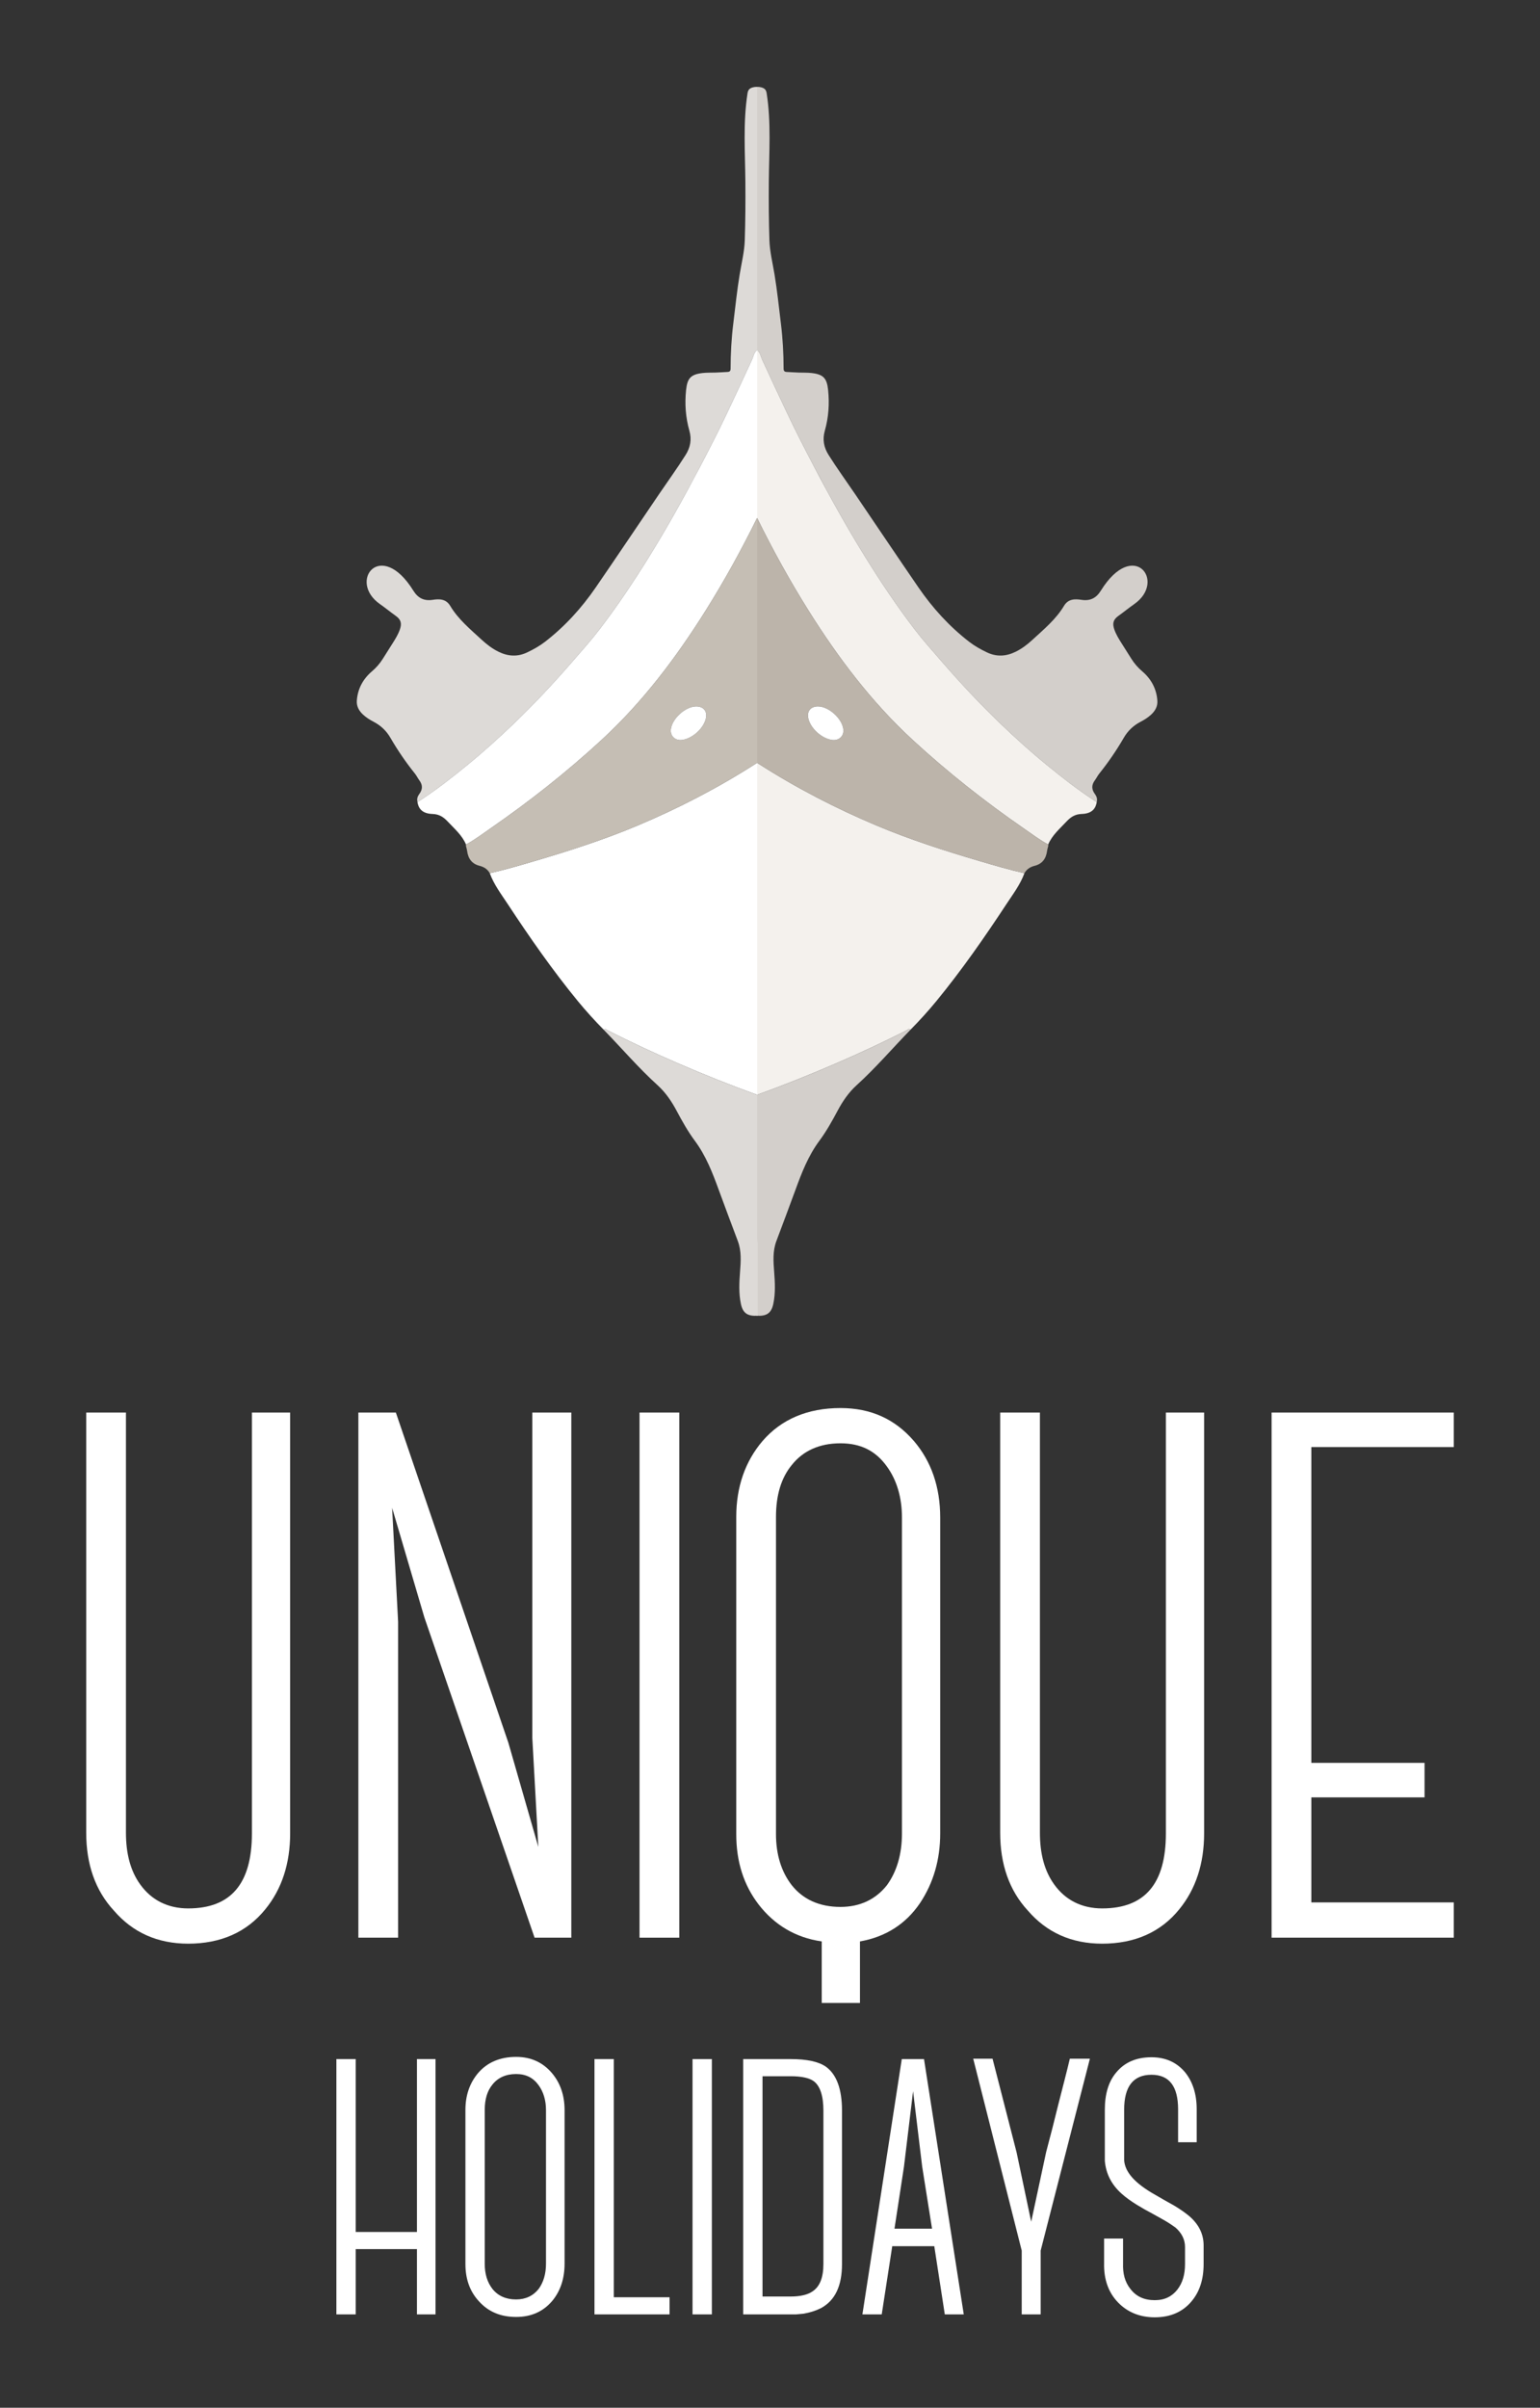 <?xml version="1.0" encoding="utf-8"?>
<!-- Generator: Adobe Illustrator 23.0.2, SVG Export Plug-In . SVG Version: 6.00 Build 0)  -->
<svg version="1.1" id="Layer_1" xmlns="http://www.w3.org/2000/svg" xmlns:xlink="http://www.w3.org/1999/xlink" x="0px" y="0px"
	 viewBox="0 0 1352.202 2112.997" style="enable-background:new 0 0 1352.202 2112.997;" xml:space="preserve">
<rect x="0" y="0" width="1352.202" height="2112.997" fill="#333333" stroke="none"/>
<style type="text/css">
	.st0{fill:#FFFFFF;}
	.st1{fill:#F4F1ED;}
	.st2{fill:#D3CFCB;}
	.st3{fill:#BCB4AA;}
	.st4{fill:#DDDAD7;}
	.st5{fill:#C5BEB4;}
</style>
<g>
	<path class="st0" d="M382.424,1807.021v224.059H366.1v-57.295h-53.774v57.295h-16.964v-224.059h16.964v151.72H366.1v-151.72
		H382.424z"/>
	<path class="st0" d="M408.67,1986.908v-135.396c0-12.803,3.841-23.686,11.202-32.328c8.003-9.282,19.205-14.084,33.289-14.084
		c13.124,0,23.366,4.802,31.368,14.084c7.362,8.643,11.203,19.525,11.203,32.648v134.756c0,12.803-3.521,23.686-10.563,32.328
		c-8.002,9.603-18.565,14.403-32.009,14.403s-24.326-4.48-32.648-13.764C412.51,2010.915,408.67,2000.032,408.67,1986.908z
		 M425.633,1851.512v135.396c0,8.643,2.241,16.005,6.722,21.766c4.802,6.082,11.844,9.283,20.806,9.283
		c8.322,0,15.044-3.201,19.846-9.283c4.161-5.761,6.401-13.123,6.401-22.085v-134.756c0-8.642-2.24-16.004-6.401-21.766
		c-4.802-6.722-11.203-9.923-19.846-9.923c-8.962,0-16.004,3.201-20.806,9.283C427.875,1834.869,425.633,1842.23,425.633,1851.512z"
		/>
	<path class="st0" d="M587.918,2016.036v15.044H521.98v-224.059h16.964v209.015H587.918z"/>
	<path class="st0" d="M608.082,2031.08v-224.059h16.964v224.059H608.082z"/>
	<path class="st0" d="M739.315,1986.908c0,19.205-6.082,32.009-18.565,38.73c-4.48,2.24-9.603,3.841-15.044,4.801
		c-2.24,0.32-4.48,0.32-6.722,0.641h-46.413v-224.059h41.612c14.403,0,24.646,2.24,31.048,6.722
		c9.282,6.722,14.084,19.525,14.084,38.41V1986.908z M722.99,1852.153c0-12.804-2.881-21.445-8.322-25.606
		c-3.841-2.881-10.563-4.481-20.485-4.481h-24.646v193.33h24.646c8.643,0,15.044-1.6,19.205-4.48
		c6.401-4.161,9.603-12.163,9.603-24.007V1852.153z"/>
	<path class="st0" d="M820.297,1970.904v0.32h-36.81v-0.32l-9.283,60.176H757.24l34.569-224.059h19.524l34.89,224.059h-16.645
		L820.297,1970.904z M818.376,1955.86l-8.643-54.414l-8.002-66.258l-8.002,66.258l-8.322,54.414H818.376z"/>
	<path class="st0" d="M956.974,1806.701l-43.211,168.364v56.015h-16.645v-56.015l-42.571-168.364h16.965l21.125,82.262
		l12.804,60.816l13.123-61.137l5.441-20.805l5.122-20.485c4.161-16.325,7.682-29.769,10.242-40.651H956.974z"/>
	<path class="st0" d="M969.458,1986.268v-21.766h16.645v21.766c-0.32,8.962,1.601,16.324,6.401,22.405
		c5.122,6.722,12.163,9.923,21.446,9.923c8.642,0,15.044-3.201,19.845-9.282c4.481-5.762,6.722-13.123,6.722-22.406v-15.044
		c0-6.401-2.881-12.163-8.322-16.964c-2.24-1.601-5.441-3.841-9.282-6.082l-5.121-2.881l-5.762-3.2l-7.042-3.841l-7.042-4.161
		c-5.121-3.201-9.603-6.402-13.123-9.603c-8.963-8.003-13.764-17.605-14.724-28.808v-44.813c0-13.763,3.2-24.646,9.922-32.648
		c7.362-8.962,17.605-13.443,31.049-13.443c12.483,0,22.086,4.481,29.447,13.124c6.722,8.322,10.243,19.205,10.243,32.328v29.128
		h-16.324v-28.808c0-20.166-7.683-30.408-23.366-30.408c-16.005,0-24.007,10.242-24.007,30.728v44.172
		c0.641,10.563,9.603,20.485,27.207,30.408l8.322,4.801l8.002,4.481c5.441,3.201,9.923,6.401,13.444,9.282
		c8.642,7.362,12.803,16.005,12.803,25.927v16.324c0,13.443-3.521,24.327-10.563,32.648c-7.682,9.283-18.565,14.084-32.328,14.084
		c-13.124,0-24.007-4.481-32.329-13.123C973.299,2011.875,969.138,2000.351,969.458,1986.268z"/>
</g>
<g>
	<path class="st0" d="M254.764,1608.962c0,26.334-7.242,48.718-21.725,66.493c-16.459,20.409-39.501,30.283-67.809,30.283
		c-26.992,0-48.718-9.875-65.176-28.967c-16.459-17.776-24.359-40.817-24.359-68.468v-368.672h34.892v368.672
		c0,18.434,3.95,33.575,12.509,45.426c9.875,13.825,24.359,21.067,42.134,21.067c37.526,0,55.959-21.725,55.959-65.835v-369.331
		h33.576V1608.962z"/>
	<path class="st0" d="M501.644,1239.631v460.841h-32.259l-96.777-281.113l-28.309-96.119l5.266,100.068v277.163h-34.892v-460.841
		h32.917l98.751,289.671l26.334,91.51l-5.266-95.46v-285.721H501.644z"/>
	<path class="st0" d="M561.552,1700.472v-460.841h34.893v460.841H561.552z"/>
	<path class="st0" d="M721.524,1703.764c-23.042-3.292-41.476-14.483-55.301-32.259c-13.167-17.117-19.75-37.526-19.75-61.884
		v-278.48c0-26.334,7.9-48.717,23.042-66.492c16.459-19.093,39.501-28.967,68.468-28.967c26.992,0,48.059,9.875,64.518,28.967
		c15.141,17.775,23.041,40.158,23.041,67.151v277.162c0,23.042-5.924,43.451-17.775,61.227
		c-12.509,18.433-30.284,29.625-52.668,33.575v53.984h-33.575V1703.764z M681.365,1331.141v278.48
		c0,17.775,4.608,32.917,13.825,44.767c9.875,12.508,24.358,19.093,42.792,19.093c17.117,0,30.942-6.584,40.817-19.093
		c8.559-11.85,13.167-26.992,13.167-45.426v-277.162c0-17.776-4.608-32.917-13.167-44.768
		c-9.875-13.825-23.041-20.409-40.817-20.409c-18.434,0-32.917,6.583-42.792,19.092
		C685.973,1296.907,681.365,1312.049,681.365,1331.141z"/>
	<path class="st0" d="M1057.279,1608.962c0,26.334-7.242,48.718-21.725,66.493c-16.459,20.409-39.5,30.283-67.81,30.283
		c-26.992,0-48.717-9.875-65.175-28.967c-16.459-17.776-24.359-40.817-24.359-68.468v-368.672h34.892v368.672
		c0,18.434,3.95,33.575,12.509,45.426c9.876,13.825,24.359,21.067,42.134,21.067c37.526,0,55.959-21.725,55.959-65.835v-369.331
		h33.576V1608.962z"/>
	<path class="st0" d="M1151.423,1269.915v277.163h99.409v30.284h-99.409v92.168h125.085v30.942H1116.53v-460.841h159.978v30.283
		H1151.423z"/>
</g>
<g>
	<path class="st1" d="M664.684,669.465c0.556,0.319,1.116,0.632,1.655,0.977c32.941,21.079,67.548,38.976,103.583,54.126
		c29.394,12.358,59.704,22.086,90.256,31.079c13.029,3.835,26.059,7.704,39.332,10.654c-3.623,9.934-9.991,18.287-15.716,26.984
		c-19.284,29.294-39.305,58.067-61.569,85.206c-7.207,8.785-14.865,17.186-22.848,25.282c-1.187-1.5-2.192-0.123-3.085,0.33
		c-20.396,10.358-41.106,20.026-62.113,29.092c-22.901,9.883-46.016,19.198-69.495,27.611V669.465z"/>
	<path class="st2" d="M664.684,76.25c1.206-0.066,2.455,0.08,3.568,0.371c2.585,0.676,4.368,1.678,4.909,5.134
		c4.048,25.895,2.114,51.933,1.9,77.89c-0.141,17.073-0.029,34.141,0.529,51.179c0.328,10.04,2.824,19.984,4.473,29.955
		c2.365,14.303,3.834,28.756,5.613,43.154c1.619,13.106,2.347,26.276,2.368,39.477c0.003,2.052,0.674,2.898,2.578,3
		c3.564,0.191,7.128,0.43,10.695,0.549c3.832,0.128,7.658-0.038,11.495,0.421c10.229,1.222,13.256,4.587,14.321,14.944
		c1.247,12.12,0.409,24.011-2.902,35.693c-2.169,7.651-0.908,14.541,3.284,21.199c7.408,11.764,15.578,23.003,23.385,34.492
		c18.515,27.249,36.866,54.609,55.517,81.764c12.43,18.098,27.093,34.218,44.509,47.7c4.823,3.734,10.133,6.693,15.648,9.328
		c8.484,4.053,16.781,3.557,25.072-0.466c5.535-2.686,10.376-6.376,14.858-10.51c10.009-9.234,20.632-17.945,27.742-29.839
		c3.722-6.227,9.625-6.168,15.341-5.289c7.798,1.2,13.025-1.621,17.032-8.063c28.724-46.181,57.854-8.132,29.311,11.806
		c-4.851,3.388-9.24,7.032-13.977,10.401c-4.495,3.197-5.299,6.582-3.582,11.665c1.496,4.428,3.925,8.363,6.406,12.276
		c2.904,4.58,5.805,9.163,8.691,13.754c2.616,4.161,5.751,7.722,9.56,10.98c7.794,6.667,12.505,15.314,13.204,25.748
		c0.332,4.952-1.963,8.947-5.531,12.227c-2.746,2.524-5.894,4.509-9.185,6.215c-6.285,3.259-11.194,7.892-14.744,14.017
		c-6.38,11.009-13.536,21.487-21.508,31.412c-1.483,1.846-2.504,4.056-3.921,5.962c-3.002,4.041-2.977,7.955,0.019,11.982
		c1.459,1.961,2.289,4.177,1.676,6.703c-1.014,0.036-1.68-0.635-2.456-1.139c-14.384-9.349-27.84-19.916-41.124-30.752
		c-14.217-11.597-27.829-23.864-41.039-36.556c-18.102-17.392-35.255-35.712-51.695-54.696
		c-7.848-9.062-15.876-17.977-23.182-27.485c-15.829-20.603-30.252-42.168-43.938-64.252
		c-15.794-25.485-30.394-51.645-44.315-78.174c-8.22-15.665-16.335-31.394-23.902-47.404c-7.451-15.764-14.896-31.526-22.147-47.383
		c-1.322-2.89-1.655-6.478-4.555-8.55V76.25z"/>
	<path class="st1" d="M664.684,307.092c2.901,2.073,3.234,5.661,4.555,8.55c7.251,15.857,14.696,31.619,22.147,47.383
		c7.567,16.01,15.682,31.74,23.902,47.404c13.922,26.53,28.521,52.689,44.315,78.174c13.686,22.084,28.109,43.649,43.938,64.252
		c7.305,9.508,15.333,18.423,23.182,27.485c16.441,18.984,33.593,37.304,51.695,54.696c13.21,12.692,26.822,24.959,41.039,36.556
		c13.284,10.836,26.74,21.403,41.124,30.752c0.777,0.505,1.443,1.175,2.456,1.139c-0.917,6.661-4.753,10.556-13.216,10.834
		c-6.06,0.2-9.768,2.778-13.605,6.872c-5.845,6.236-12.412,11.813-15.852,19.935c-7.602-4.04-14.427-9.27-21.479-14.139
		c-34.21-23.623-66.776-49.313-97.381-77.483c-36.2-33.32-65.515-72.158-91.558-113.649c-16.458-26.22-31.38-53.293-45.072-81.05
		c-0.064-0.09-0.127-0.18-0.191-0.27V307.092z"/>
	<path class="st3" d="M664.684,669.465c0.556,0.319,1.116,0.632,1.655,0.977c32.941,21.079,67.548,38.976,103.583,54.126
		c29.394,12.358,59.704,22.086,90.256,31.079c13.029,3.835,26.059,7.704,39.332,10.654c1.979-3.538,5.096-5.501,8.936-6.47
		c6.888-1.738,10.117-6.49,10.969-13.244c0.142-1.13,0.515-2.232,0.781-3.346c0.079-0.318,0.158-0.636,0.236-0.953
		c-0.023-0.387-0.045-0.775-0.068-1.162c-7.602-4.04-14.427-9.27-21.479-14.139c-34.21-23.623-66.776-49.313-97.381-77.483
		c-36.2-33.32-65.515-72.158-91.558-113.649c-16.458-26.22-31.38-53.293-45.072-81.05h-0.191V669.465z M718.487,619.981
		c9.341,0.175,20.872,10.644,21.994,19.969c0.71,5.9-3.707,10.159-9.755,9.406c-8.925-1.111-18.724-9.805-20.883-18.527
		C708.222,624.283,711.75,619.855,718.487,619.981z"/>
	<path class="st2" d="M664.684,1087.497v-126.69c23.479-8.413,46.594-17.729,69.495-27.611
		c21.007-9.065,41.717-18.734,62.113-29.092c0.893-0.454,1.898-1.83,3.085-0.33c-15.767,16.187-30.468,33.411-47.245,48.616
		c-7.053,6.393-12.286,14.136-16.724,22.472c-4.847,9.104-9.894,18.099-16.047,26.393c-9.654,13.015-15.418,27.874-20.898,42.914
		c-5.486,15.056-11.175,30.038-16.789,45.048c-3.274,8.753-2.613,17.809-1.927,26.82c0.722,9.484,1.238,18.975-0.764,28.322
		c-1.748,8.158-5.973,10.863-14.694,10.297c-0.001-21.346-0.002-42.692-0.003-64.038
		C664.535,1089.665,664.684,1088.632,664.684,1087.497z"/>
	<path class="st0" d="M718.487,619.981c9.34,0.174,20.872,10.644,21.994,19.969c0.71,5.9-3.707,10.159-9.755,9.406
		c-8.925-1.111-18.725-9.805-20.883-18.527C708.222,624.283,711.75,619.855,718.487,619.981z"/>
</g>
<g>
	<path class="st0" d="M664.858,669.465c-0.556,0.319-1.116,0.632-1.655,0.977c-32.941,21.079-67.548,38.976-103.583,54.126
		c-29.394,12.358-59.704,22.086-90.256,31.079c-13.029,3.835-26.059,7.704-39.332,10.654c3.623,9.934,9.991,18.287,15.716,26.984
		c19.284,29.294,39.305,58.067,61.569,85.206c7.207,8.785,14.865,17.186,22.848,25.282c1.187-1.5,2.192-0.123,3.085,0.33
		c20.396,10.358,41.106,20.026,62.113,29.092c22.901,9.883,46.016,19.198,69.495,27.611V669.465z"/>
	<path class="st4" d="M664.858,76.25c-1.206-0.066-2.455,0.08-3.568,0.371c-2.585,0.676-4.368,1.678-4.909,5.134
		c-4.048,25.895-2.114,51.933-1.9,77.89c0.141,17.073,0.029,34.141-0.529,51.179c-0.328,10.04-2.824,19.984-4.473,29.955
		c-2.365,14.303-3.834,28.756-5.613,43.154c-1.619,13.106-2.347,26.276-2.368,39.477c-0.003,2.052-0.674,2.898-2.578,3
		c-3.565,0.191-7.128,0.43-10.695,0.549c-3.832,0.128-7.658-0.038-11.495,0.421c-10.229,1.222-13.256,4.587-14.321,14.944
		c-1.247,12.12-0.409,24.011,2.902,35.693c2.169,7.651,0.908,14.541-3.284,21.199c-7.408,11.764-15.578,23.003-23.385,34.492
		c-18.515,27.249-36.866,54.609-55.517,81.764c-12.43,18.098-27.093,34.218-44.509,47.7c-4.823,3.734-10.133,6.693-15.648,9.328
		c-8.484,4.053-16.781,3.557-25.072-0.466c-5.535-2.686-10.376-6.376-14.858-10.51c-10.009-9.234-20.632-17.945-27.742-29.839
		c-3.722-6.227-9.625-6.168-15.341-5.289c-7.798,1.2-13.025-1.621-17.032-8.063c-28.724-46.181-57.854-8.132-29.311,11.806
		c4.851,3.388,9.24,7.032,13.977,10.401c4.495,3.197,5.299,6.582,3.582,11.665c-1.496,4.428-3.925,8.363-6.406,12.276
		c-2.904,4.58-5.805,9.163-8.691,13.754c-2.616,4.161-5.751,7.722-9.56,10.98c-7.794,6.667-12.505,15.314-13.204,25.748
		c-0.332,4.952,1.963,8.947,5.531,12.227c2.746,2.524,5.894,4.509,9.185,6.215c6.285,3.259,11.194,7.892,14.744,14.017
		c6.38,11.009,13.536,21.487,21.508,31.412c1.483,1.846,2.504,4.056,3.921,5.962c3.002,4.041,2.977,7.955-0.019,11.982
		c-1.459,1.961-2.289,4.177-1.676,6.703c1.014,0.036,1.68-0.635,2.456-1.139c14.384-9.349,27.84-19.916,41.124-30.752
		c14.217-11.597,27.829-23.864,41.039-36.556c18.102-17.392,35.255-35.712,51.695-54.696c7.848-9.062,15.876-17.977,23.182-27.485
		c15.829-20.603,30.252-42.168,43.938-64.252c15.794-25.485,30.394-51.645,44.315-78.174c8.22-15.665,16.335-31.394,23.903-47.404
		c7.451-15.764,14.896-31.526,22.147-47.383c1.322-2.89,1.655-6.478,4.555-8.55V76.25z"/>
	<path class="st0" d="M664.858,307.092c-2.901,2.073-3.234,5.661-4.555,8.55c-7.251,15.857-14.696,31.619-22.147,47.383
		c-7.568,16.01-15.682,31.74-23.903,47.404c-13.922,26.53-28.521,52.689-44.315,78.174c-13.686,22.084-28.109,43.649-43.938,64.252
		c-7.305,9.508-15.333,18.423-23.182,27.485c-16.441,18.984-33.593,37.304-51.695,54.696c-13.21,12.692-26.822,24.959-41.039,36.556
		c-13.284,10.836-26.74,21.403-41.124,30.752c-0.777,0.505-1.443,1.175-2.456,1.139c0.917,6.661,4.753,10.556,13.216,10.834
		c6.06,0.2,9.768,2.778,13.605,6.872c5.845,6.236,12.412,11.813,15.852,19.935c7.602-4.04,14.427-9.27,21.479-14.139
		c34.21-23.623,66.776-49.313,97.381-77.483c36.2-33.32,65.515-72.158,91.558-113.649c16.458-26.22,31.38-53.293,45.072-81.05
		c0.064-0.09,0.127-0.18,0.191-0.27V307.092z"/>
	<path class="st5" d="M664.858,454.805h-0.191c-13.693,27.757-28.614,54.83-45.072,81.05
		c-26.043,41.491-55.358,80.329-91.558,113.649c-30.604,28.169-63.17,53.86-97.381,77.483c-7.051,4.869-13.877,10.099-21.479,14.139
		c-0.022,0.388-0.045,0.775-0.068,1.162c0.079,0.318,0.157,0.635,0.236,0.953c0.266,1.115,0.639,2.216,0.781,3.346
		c0.851,6.754,4.081,11.506,10.969,13.244c3.84,0.969,6.957,2.932,8.936,6.47c13.273-2.95,26.303-6.819,39.332-10.654
		c30.552-8.993,60.863-18.721,90.256-31.079c36.035-15.15,70.642-33.046,103.583-54.126c0.539-0.345,1.099-0.659,1.655-0.977
		V454.805z M619.699,630.829c-2.159,8.721-11.959,17.415-20.883,18.527c-6.048,0.753-10.465-3.506-9.755-9.406
		c1.122-9.325,12.653-19.795,21.994-19.969C617.791,619.855,621.319,624.283,619.699,630.829z"/>
	<path class="st4" d="M664.858,1087.497v-126.69c-23.479-8.413-46.594-17.729-69.495-27.611
		c-21.007-9.065-41.717-18.734-62.113-29.092c-0.893-0.454-1.898-1.83-3.085-0.33c15.767,16.187,30.468,33.411,47.245,48.616
		c7.053,6.393,12.286,14.136,16.724,22.472c4.847,9.104,9.894,18.099,16.047,26.393c9.654,13.015,15.418,27.874,20.898,42.914
		c5.486,15.056,11.175,30.038,16.789,45.048c3.274,8.753,2.613,17.809,1.927,26.82c-0.722,9.484-1.238,18.975,0.764,28.322
		c1.748,8.158,5.973,10.863,14.694,10.297c0.001-21.346,0.002-42.692,0.003-64.038
		C665.006,1089.665,664.858,1088.632,664.858,1087.497z"/>
	<path class="st0" d="M611.055,619.981c-9.341,0.174-20.872,10.644-21.994,19.969c-0.71,5.9,3.707,10.159,9.755,9.406
		c8.925-1.111,18.725-9.805,20.883-18.527C621.319,624.283,617.791,619.855,611.055,619.981z"/>
</g>
</svg>
